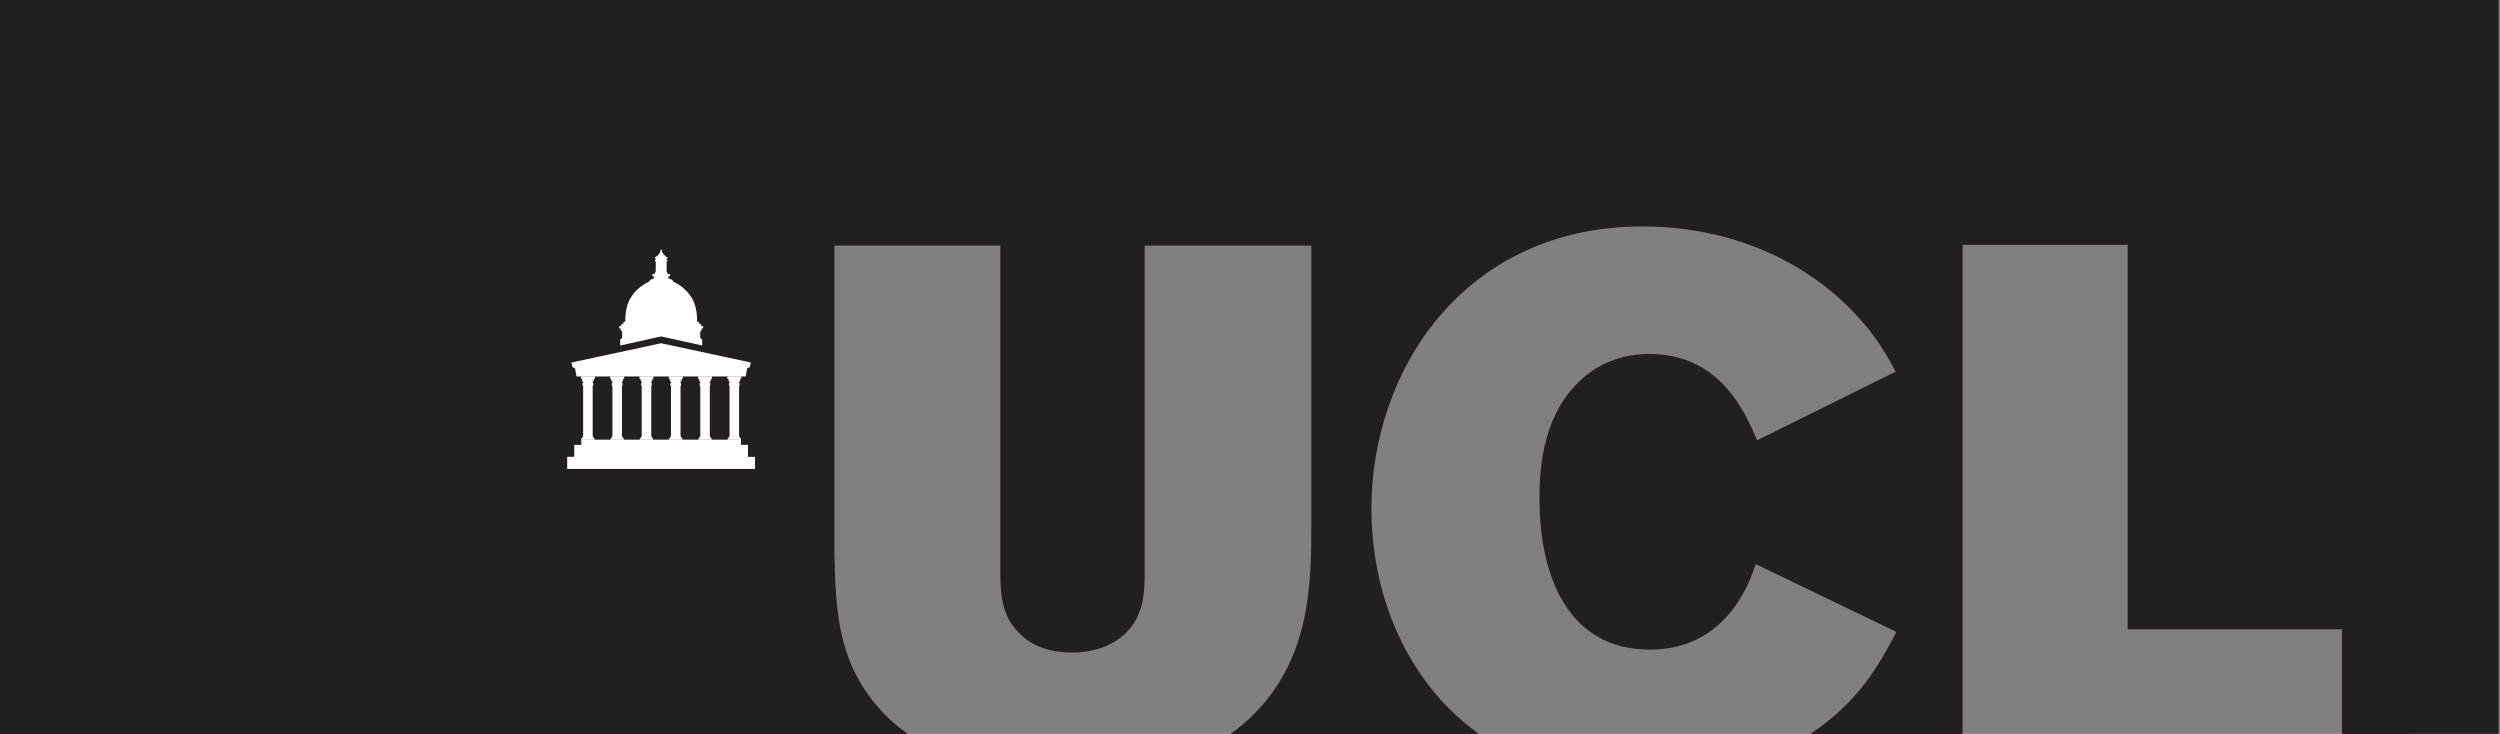 <svg width="511" height="150" viewBox="0 0 511 150" fill="none" xmlns="http://www.w3.org/2000/svg">
<rect x="0" y="0" width="511" height="150" fill="#808080" stroke="none"/>
<g clip-path="url(#clip0_49_102)">
<path d="M0 0V150.017L185.561 150.016C184.13 149.003 182.798 147.93 181.609 146.793C171.012 136.546 170.864 124.644 170.562 113.491V50.202H204.464V116.658C204.464 121.18 204.619 125.85 208.4 129.464C211.123 132.33 215.212 133.382 219.144 133.382C224.442 133.382 227.927 131.42 229.895 129.617C233.826 125.85 233.977 121.18 233.977 116.658V50.202H268.031V106.862C268.031 119.064 268.031 134.89 255.47 146.793C254.27 147.918 252.945 148.991 251.516 150.016H302.285C287.339 139.294 280.317 121.376 280.317 103.996C280.317 75.366 299.541 46.282 335.711 46.282C351.906 46.282 367.341 52.011 378.544 63.466C383.086 68.135 385.205 71.751 387.472 75.967L359.173 89.986C356.445 83.653 351.301 72.353 337.073 72.353C329.657 72.353 324.965 75.82 322.695 78.081C314.673 85.763 314.673 97.819 314.673 102.044C314.673 117.861 320.58 132.783 337.227 132.783C352.969 132.783 357.66 118.916 358.871 115.302L387.625 129.165C384.9 134.288 382.329 139.11 377.187 144.231C374.977 146.394 372.586 148.315 370.06 150.016H401.154V50.05H434.9V128.619H478.695V150.016L510.732 150V0L0 0Z" fill="#231F20"/>
<path d="M153.393 74.08C153.327 74.067 135.129 70.157 135.129 70.157C135.129 70.157 116.907 74.072 116.872 74.08C116.773 74.1 116.806 74.184 116.806 74.184L117.058 75.118L117.11 75.117L117.104 75.118C117.104 75.118 117.386 75.083 117.55 75.344L117.822 76.845C117.822 76.845 117.829 76.95 117.937 76.95C118.049 76.95 118.597 76.95 118.597 76.95H151.663C151.663 76.95 152.237 76.95 152.329 76.95C152.422 76.95 152.43 76.872 152.43 76.872L152.704 75.371C152.86 75.077 153.166 75.118 153.166 75.118L153.159 75.117L153.204 75.118L153.458 74.184C153.458 74.184 153.493 74.1 153.393 74.08Z" fill="white"/>
<path d="M151.483 77.432C151.503 77.432 151.522 77.417 151.522 77.391V76.925C151.522 76.902 151.503 76.921 151.483 76.921H148.709C148.689 76.921 148.665 76.902 148.665 76.925V77.391C148.665 77.417 148.689 77.432 148.709 77.432L148.826 77.434C148.882 77.434 148.885 77.49 148.885 77.544C148.885 77.614 148.915 77.974 149.167 78.192C149.204 78.224 149.194 78.312 149.115 78.312C149.108 78.312 149.036 78.312 149.029 78.312C148.967 78.312 148.964 78.355 148.984 78.388C149.006 78.43 149.013 78.554 149.013 78.611C149.013 78.669 149.013 78.772 149.013 78.813C149.013 78.85 149.016 78.88 149.053 78.88C149.056 78.88 149.092 78.88 149.095 78.88C149.095 78.88 149.122 78.876 149.122 78.909C149.122 78.936 149.122 78.949 149.122 78.949V89.154C149.092 89.185 148.984 89.295 148.974 89.302C148.967 89.311 148.957 89.324 148.957 89.34V89.513C148.957 89.526 148.954 89.543 148.944 89.55C148.937 89.558 148.922 89.562 148.905 89.562H148.778C148.754 89.562 148.734 89.582 148.734 89.604C148.734 89.604 148.734 89.888 148.734 89.899H151.453C151.453 89.888 151.453 89.604 151.453 89.604C151.453 89.582 151.434 89.562 151.414 89.562H151.287C151.27 89.562 151.256 89.558 151.246 89.55C151.24 89.543 151.235 89.526 151.235 89.513V89.34C151.235 89.327 151.231 89.316 151.218 89.304C151.201 89.29 151.112 89.199 151.07 89.154V78.949C151.07 78.949 151.07 78.936 151.07 78.909C151.07 78.876 151.097 78.88 151.097 78.88C151.099 78.88 151.132 78.88 151.136 78.88C151.171 78.88 151.178 78.85 151.178 78.813C151.178 78.772 151.178 78.669 151.178 78.611C151.178 78.554 151.188 78.43 151.208 78.388C151.231 78.355 151.225 78.312 151.159 78.312C151.156 78.312 151.08 78.312 151.077 78.312C150.998 78.312 150.988 78.223 151.021 78.192C151.277 77.984 151.304 77.622 151.304 77.552C151.304 77.49 151.3 77.434 151.369 77.434L151.483 77.432Z" fill="white"/>
<path d="M145.501 77.432C145.519 77.432 145.539 77.417 145.539 77.391V76.925C145.539 76.902 145.519 76.921 145.501 76.921H142.721C142.699 76.921 142.683 76.902 142.683 76.925V77.391C142.683 77.417 142.699 77.432 142.721 77.432L142.842 77.434C142.896 77.434 142.899 77.49 142.899 77.544C142.899 77.614 142.931 77.974 143.181 78.192C143.217 78.224 143.203 78.312 143.131 78.312C143.124 78.312 143.05 78.312 143.047 78.312C142.982 78.312 142.975 78.355 142.993 78.388C143.02 78.43 143.024 78.554 143.024 78.611C143.024 78.669 143.024 78.772 143.024 78.813C143.024 78.85 143.03 78.88 143.066 78.88H143.106C143.106 78.88 143.134 78.876 143.134 78.909C143.134 78.936 143.138 78.949 143.138 78.949V89.154C143.106 89.185 142.993 89.295 142.987 89.302C142.978 89.311 142.971 89.324 142.971 89.34V89.513C142.971 89.526 142.971 89.543 142.958 89.55C142.951 89.558 142.938 89.562 142.921 89.562H142.79C142.772 89.562 142.755 89.582 142.755 89.604C142.755 89.604 142.755 89.888 142.755 89.899H145.467C145.467 89.888 145.467 89.604 145.467 89.604C145.467 89.582 145.447 89.562 145.428 89.562H145.299C145.284 89.562 145.267 89.558 145.261 89.55C145.25 89.543 145.247 89.526 145.247 89.513V89.34C145.247 89.327 145.244 89.316 145.23 89.304C145.219 89.29 145.13 89.199 145.083 89.154V78.949C145.083 78.949 145.083 78.936 145.083 78.909C145.083 78.876 145.113 78.88 145.113 78.88C145.116 78.88 145.146 78.88 145.15 78.88C145.185 78.88 145.188 78.85 145.188 78.813C145.188 78.772 145.188 78.669 145.188 78.611C145.188 78.554 145.202 78.43 145.224 78.388C145.24 78.355 145.234 78.312 145.172 78.312C145.168 78.312 145.096 78.312 145.089 78.312C145.01 78.312 145.002 78.223 145.037 78.192C145.292 77.984 145.319 77.622 145.319 77.552C145.319 77.49 145.316 77.434 145.381 77.434L145.501 77.432Z" fill="white"/>
<path d="M139.514 77.432C139.537 77.432 139.551 77.417 139.551 77.391V76.925C139.551 76.902 139.537 76.921 139.514 76.921H136.736C136.713 76.921 136.696 76.902 136.696 76.925V77.391C136.696 77.417 136.713 77.432 136.736 77.432L136.857 77.434C136.909 77.434 136.912 77.49 136.912 77.544C136.912 77.614 136.946 77.974 137.198 78.192C137.232 78.224 137.218 78.312 137.146 78.312C137.139 78.312 137.064 78.312 137.06 78.312C136.995 78.312 136.991 78.355 137.012 78.388C137.033 78.43 137.04 78.554 137.04 78.611C137.04 78.669 137.04 78.772 137.04 78.813C137.04 78.85 137.043 78.88 137.077 78.88C137.08 78.88 137.119 78.88 137.122 78.88C137.122 78.88 137.153 78.876 137.153 78.909C137.153 78.936 137.153 78.949 137.153 78.949V89.154C137.122 89.185 137.012 89.295 137.001 89.302C136.991 89.311 136.985 89.324 136.985 89.34V89.513C136.985 89.526 136.981 89.543 136.975 89.55C136.964 89.558 136.949 89.562 136.936 89.562H136.808C136.788 89.562 136.768 89.582 136.768 89.604C136.768 89.604 136.768 89.888 136.768 89.899H139.482C139.482 89.888 139.482 89.604 139.482 89.604C139.482 89.582 139.462 89.562 139.442 89.562H139.314C139.297 89.562 139.28 89.558 139.274 89.55C139.269 89.543 139.262 89.526 139.262 89.513V89.34C139.262 89.327 139.259 89.316 139.249 89.304C139.232 89.29 139.146 89.199 139.097 89.154V78.949C139.097 78.949 139.097 78.936 139.097 78.909C139.097 78.876 139.128 78.88 139.128 78.88C139.131 78.88 139.16 78.88 139.16 78.88C139.203 78.88 139.205 78.85 139.205 78.813C139.205 78.772 139.205 78.669 139.205 78.611C139.205 78.554 139.215 78.43 139.239 78.388C139.255 78.355 139.255 78.312 139.19 78.312C139.186 78.312 139.111 78.312 139.104 78.312C139.025 78.312 139.015 78.223 139.055 78.192C139.307 77.984 139.331 77.622 139.331 77.552C139.331 77.49 139.331 77.434 139.396 77.434L139.514 77.432Z" fill="white"/>
<path d="M133.529 77.432C133.55 77.432 133.567 77.417 133.567 77.391V76.925C133.567 76.902 133.55 76.921 133.529 76.921H130.749C130.727 76.921 130.714 76.902 130.714 76.925V77.391C130.714 77.417 130.727 77.432 130.749 77.432L130.868 77.434C130.924 77.434 130.927 77.49 130.927 77.544C130.927 77.614 130.959 77.974 131.213 78.192C131.248 78.224 131.231 78.312 131.159 78.312C131.154 78.312 131.078 78.312 131.075 78.312C131.009 78.312 131.006 78.355 131.025 78.388C131.048 78.43 131.055 78.554 131.055 78.611C131.055 78.669 131.055 78.772 131.055 78.813C131.055 78.85 131.058 78.88 131.097 78.88C131.097 78.88 131.134 78.88 131.137 78.88C131.137 78.88 131.166 78.876 131.166 78.909C131.166 78.936 131.166 78.949 131.166 78.949V89.154C131.137 89.185 131.025 89.295 131.016 89.302C131.009 89.311 131.003 89.324 131.003 89.34V89.513C131.003 89.526 130.999 89.543 130.989 89.55C130.979 89.558 130.962 89.562 130.949 89.562H130.821C130.8 89.562 130.783 89.582 130.783 89.604C130.783 89.604 130.783 89.888 130.783 89.899H133.495C133.495 89.888 133.495 89.604 133.495 89.604C133.495 89.582 133.478 89.562 133.456 89.562H133.327C133.312 89.562 133.299 89.558 133.289 89.55C133.282 89.543 133.278 89.526 133.278 89.513V89.34C133.278 89.327 133.275 89.316 133.262 89.304C133.247 89.29 133.158 89.199 133.116 89.154V78.949C133.116 78.949 133.112 78.936 133.112 78.909C133.112 78.876 133.141 78.88 133.141 78.88C133.144 78.88 133.178 78.88 133.181 78.88C133.213 78.88 133.22 78.85 133.22 78.813C133.22 78.772 133.22 78.669 133.22 78.611C133.22 78.554 133.23 78.43 133.253 78.388C133.272 78.355 133.265 78.312 133.203 78.312C133.196 78.312 133.124 78.312 133.121 78.312C133.04 78.312 133.03 78.223 133.065 78.192C133.322 77.984 133.347 77.622 133.347 77.552C133.347 77.49 133.344 77.434 133.409 77.434L133.529 77.432Z" fill="white"/>
<path d="M127.541 77.432C127.564 77.432 127.581 77.417 127.581 77.391V76.925C127.581 76.902 127.564 76.921 127.541 76.921H124.766C124.743 76.921 124.726 76.902 124.726 76.925V77.391C124.726 77.417 124.743 77.432 124.766 77.432L124.881 77.434C124.939 77.434 124.943 77.49 124.943 77.544C124.943 77.614 124.976 77.974 125.228 78.192C125.262 78.224 125.248 78.312 125.173 78.312C125.169 78.312 125.091 78.312 125.087 78.312C125.022 78.312 125.018 78.355 125.038 78.388C125.062 78.43 125.067 78.554 125.067 78.611C125.067 78.669 125.067 78.772 125.067 78.813C125.067 78.85 125.07 78.88 125.111 78.88C125.114 78.88 125.146 78.88 125.149 78.88C125.149 78.88 125.18 78.876 125.18 78.909C125.18 78.936 125.18 78.949 125.18 78.949V89.154C125.149 89.185 125.038 89.295 125.032 89.302C125.022 89.311 125.015 89.324 125.015 89.34V89.513C125.015 89.526 125.012 89.543 125.001 89.55C124.996 89.558 124.98 89.562 124.963 89.562H124.839C124.815 89.562 124.795 89.582 124.795 89.604C124.795 89.604 124.795 89.888 124.795 89.899H127.509C127.509 89.888 127.509 89.604 127.509 89.604C127.509 89.582 127.492 89.562 127.472 89.562H127.341C127.328 89.562 127.314 89.558 127.306 89.55C127.296 89.543 127.292 89.526 127.292 89.513V89.34C127.292 89.327 127.289 89.316 127.275 89.304C127.262 89.29 127.17 89.199 127.124 89.154V78.949C127.124 78.949 127.124 78.936 127.124 78.909C127.124 78.876 127.154 78.88 127.154 78.88C127.158 78.88 127.19 78.88 127.19 78.88C127.23 78.88 127.233 78.85 127.233 78.813C127.233 78.772 127.233 78.669 127.233 78.611C127.233 78.554 127.242 78.43 127.265 78.388C127.289 78.355 127.282 78.312 127.217 78.312C127.213 78.312 127.138 78.312 127.131 78.312C127.052 78.312 127.042 78.223 127.079 78.192C127.334 77.984 127.361 77.622 127.361 77.552C127.361 77.49 127.358 77.434 127.423 77.434L127.541 77.432Z" fill="white"/>
<path d="M121.556 77.432C121.578 77.432 121.598 77.417 121.598 77.391V76.925C121.598 76.902 121.578 76.921 121.556 76.921H118.78C118.758 76.921 118.741 76.902 118.741 76.925V77.391C118.741 77.417 118.758 77.432 118.78 77.432L118.899 77.434C118.955 77.434 118.958 77.49 118.958 77.544C118.958 77.614 118.99 77.974 119.243 78.192C119.275 78.224 119.262 78.312 119.19 78.312C119.185 78.312 119.109 78.312 119.102 78.312C119.04 78.312 119.037 78.355 119.055 78.388C119.079 78.43 119.082 78.554 119.082 78.611C119.082 78.669 119.082 78.772 119.082 78.813C119.082 78.85 119.086 78.88 119.124 78.88H119.165C119.165 78.88 119.193 78.876 119.193 78.909C119.193 78.936 119.193 78.949 119.193 78.949V89.154C119.165 89.185 119.055 89.295 119.047 89.302C119.037 89.311 119.03 89.324 119.03 89.34V89.513C119.03 89.526 119.027 89.543 119.02 89.55C119.01 89.558 118.993 89.562 118.98 89.562H118.852C118.83 89.562 118.81 89.582 118.81 89.604C118.81 89.604 118.81 89.888 118.81 89.899H121.526C121.526 89.888 121.526 89.604 121.526 89.604C121.526 89.582 121.509 89.562 121.487 89.562H121.356C121.343 89.562 121.326 89.558 121.319 89.55C121.309 89.543 121.306 89.526 121.306 89.513V89.34C121.306 89.327 121.302 89.316 121.292 89.304C121.277 89.29 121.185 89.199 121.143 89.154V78.949C121.143 78.949 121.143 78.936 121.143 78.909C121.143 78.876 121.168 78.88 121.168 78.88C121.171 78.88 121.205 78.88 121.205 78.88C121.244 78.88 121.25 78.85 121.25 78.813C121.25 78.772 121.25 78.669 121.25 78.611C121.25 78.554 121.257 78.43 121.284 78.388C121.299 78.355 121.296 78.312 121.234 78.312C121.227 78.312 121.155 78.312 121.15 78.312C121.067 78.312 121.061 78.223 121.096 78.192C121.349 77.984 121.375 77.622 121.375 77.552C121.375 77.49 121.371 77.434 121.44 77.434L121.556 77.432Z" fill="white"/>
<path d="M143.627 66.624C143.627 66.624 143.402 66.624 143.342 66.624C143.266 66.624 143.269 66.562 143.269 66.562C143.269 66.562 143.269 66.317 143.269 66.254C143.269 66.176 143.192 66.176 143.192 66.176C143.192 66.176 142.982 66.176 142.912 66.176C142.834 66.176 142.838 66.106 142.838 66.106V65.822C142.838 65.822 142.838 65.759 142.766 65.759C142.739 65.759 142.643 65.759 142.598 65.759C142.539 65.759 142.477 65.71 142.473 65.629C142.463 65.241 142.598 62.503 141.152 60.521C140.013 58.819 138.444 57.954 137.58 57.552C137.563 57.182 137.037 57.043 136.809 56.963C136.686 56.922 136.582 56.873 136.582 56.766C136.582 56.76 136.579 56.646 136.579 56.64C136.579 56.525 136.684 56.479 136.841 56.484C136.891 56.486 136.926 56.443 136.926 56.412V56.079C136.926 56.032 136.884 55.979 136.815 55.979C136.7 55.979 136.569 55.978 136.503 55.978C136.427 55.978 136.392 55.91 136.392 55.868C136.392 55.801 136.392 55.831 136.392 55.702C136.392 55.604 136.317 55.549 136.258 55.52V53.476C136.258 53.408 136.31 53.417 136.355 53.417C136.362 53.417 136.372 53.417 136.379 53.414H136.385C136.411 53.414 136.434 53.391 136.434 53.364V53.169C136.434 53.141 136.411 53.121 136.385 53.121H136.293C136.261 53.106 136.238 53.063 136.238 52.972C136.238 52.877 136.266 52.833 136.307 52.825H136.385C136.411 52.825 136.434 52.803 136.434 52.776V52.578C136.434 52.553 136.411 52.53 136.385 52.53H136.28C136.234 52.524 136.201 52.504 136.155 52.468C135.808 52.193 135.457 51.796 135.457 51.737C135.457 51.705 135.457 51.703 135.457 51.663C135.457 51.621 135.415 51.538 135.319 51.538C135.227 51.538 135.24 51.442 135.289 51.442C135.322 51.442 135.329 51.433 135.329 51.388C135.329 51.359 135.329 51.308 135.329 51.255C135.329 51.196 135.151 50.95 135.151 50.95H135.139C135.139 50.95 134.958 51.196 134.958 51.255C134.958 51.308 134.958 51.359 134.958 51.388C134.958 51.433 134.971 51.442 135.002 51.442C135.05 51.442 135.064 51.538 134.975 51.538C134.879 51.538 134.837 51.621 134.837 51.663C134.837 51.703 134.834 51.705 134.834 51.737C134.834 51.796 134.483 52.193 134.135 52.468C134.09 52.504 134.056 52.524 134.011 52.53H133.905C133.88 52.53 133.856 52.553 133.856 52.578V52.776C133.856 52.803 133.88 52.825 133.905 52.825H133.987C134.024 52.833 134.053 52.877 134.053 52.972C134.053 53.063 134.029 53.106 133.997 53.121H133.905C133.88 53.121 133.856 53.141 133.856 53.169V53.364C133.856 53.391 133.88 53.414 133.905 53.414H133.912C133.922 53.417 133.929 53.417 133.935 53.417C133.981 53.417 134.036 53.408 134.036 53.476V55.52C133.977 55.549 133.898 55.604 133.898 55.702C133.898 55.831 133.898 55.801 133.898 55.868C133.898 55.91 133.863 55.978 133.787 55.978C133.722 55.978 133.588 55.979 133.475 55.979C133.406 55.979 133.361 56.032 133.361 56.079V56.412C133.361 56.443 133.4 56.486 133.447 56.484C133.604 56.479 133.712 56.525 133.712 56.64C133.712 56.646 133.709 56.76 133.709 56.766C133.709 56.873 133.601 56.922 133.482 56.963C133.253 57.043 132.728 57.182 132.714 57.552C131.846 57.954 130.274 58.819 129.142 60.521C127.693 62.503 127.831 65.241 127.817 65.629C127.814 65.71 127.755 65.759 127.693 65.759C127.651 65.759 127.552 65.759 127.525 65.759C127.453 65.759 127.453 65.822 127.453 65.822V66.106C127.453 66.106 127.456 66.176 127.38 66.176C127.308 66.176 127.097 66.176 127.097 66.176C127.097 66.176 127.024 66.176 127.024 66.254C127.024 66.317 127.024 66.562 127.024 66.562C127.024 66.562 127.028 66.624 126.945 66.624C126.888 66.624 126.66 66.624 126.66 66.624C126.66 66.624 126.581 66.624 126.581 66.705C126.581 66.751 126.581 66.936 126.581 67.036C126.581 67.073 126.605 67.079 126.63 67.084C126.715 67.095 126.888 67.173 126.888 67.362C126.888 67.685 127.087 67.716 127.166 67.716V68.907C127.166 69.185 126.949 69.295 126.826 69.324C126.801 69.328 126.768 69.357 126.768 69.39C126.768 69.422 126.768 70.617 126.768 70.617L135.139 68.77H135.151L143.523 70.617C143.523 70.617 143.523 69.422 143.523 69.39C143.523 69.357 143.486 69.328 143.461 69.324C143.338 69.295 143.125 69.185 143.125 68.907V67.716C143.204 67.716 143.402 67.685 143.402 67.362C143.402 67.173 143.575 67.095 143.657 67.084C143.686 67.079 143.71 67.073 143.71 67.036C143.71 66.936 143.71 66.751 143.71 66.705C143.71 66.624 143.627 66.624 143.627 66.624Z" fill="white"/>
<path d="M152.887 93.38V90.933H151.456V89.864H118.81V90.931H117.376V93.376H115.937V95.848L154.327 95.85V93.38H152.887Z" fill="white"/>
</g>
<defs>
<clipPath id="clip0_49_102">
<rect width="510.732" height="150" fill="white"/>
</clipPath>
</defs>
</svg>
